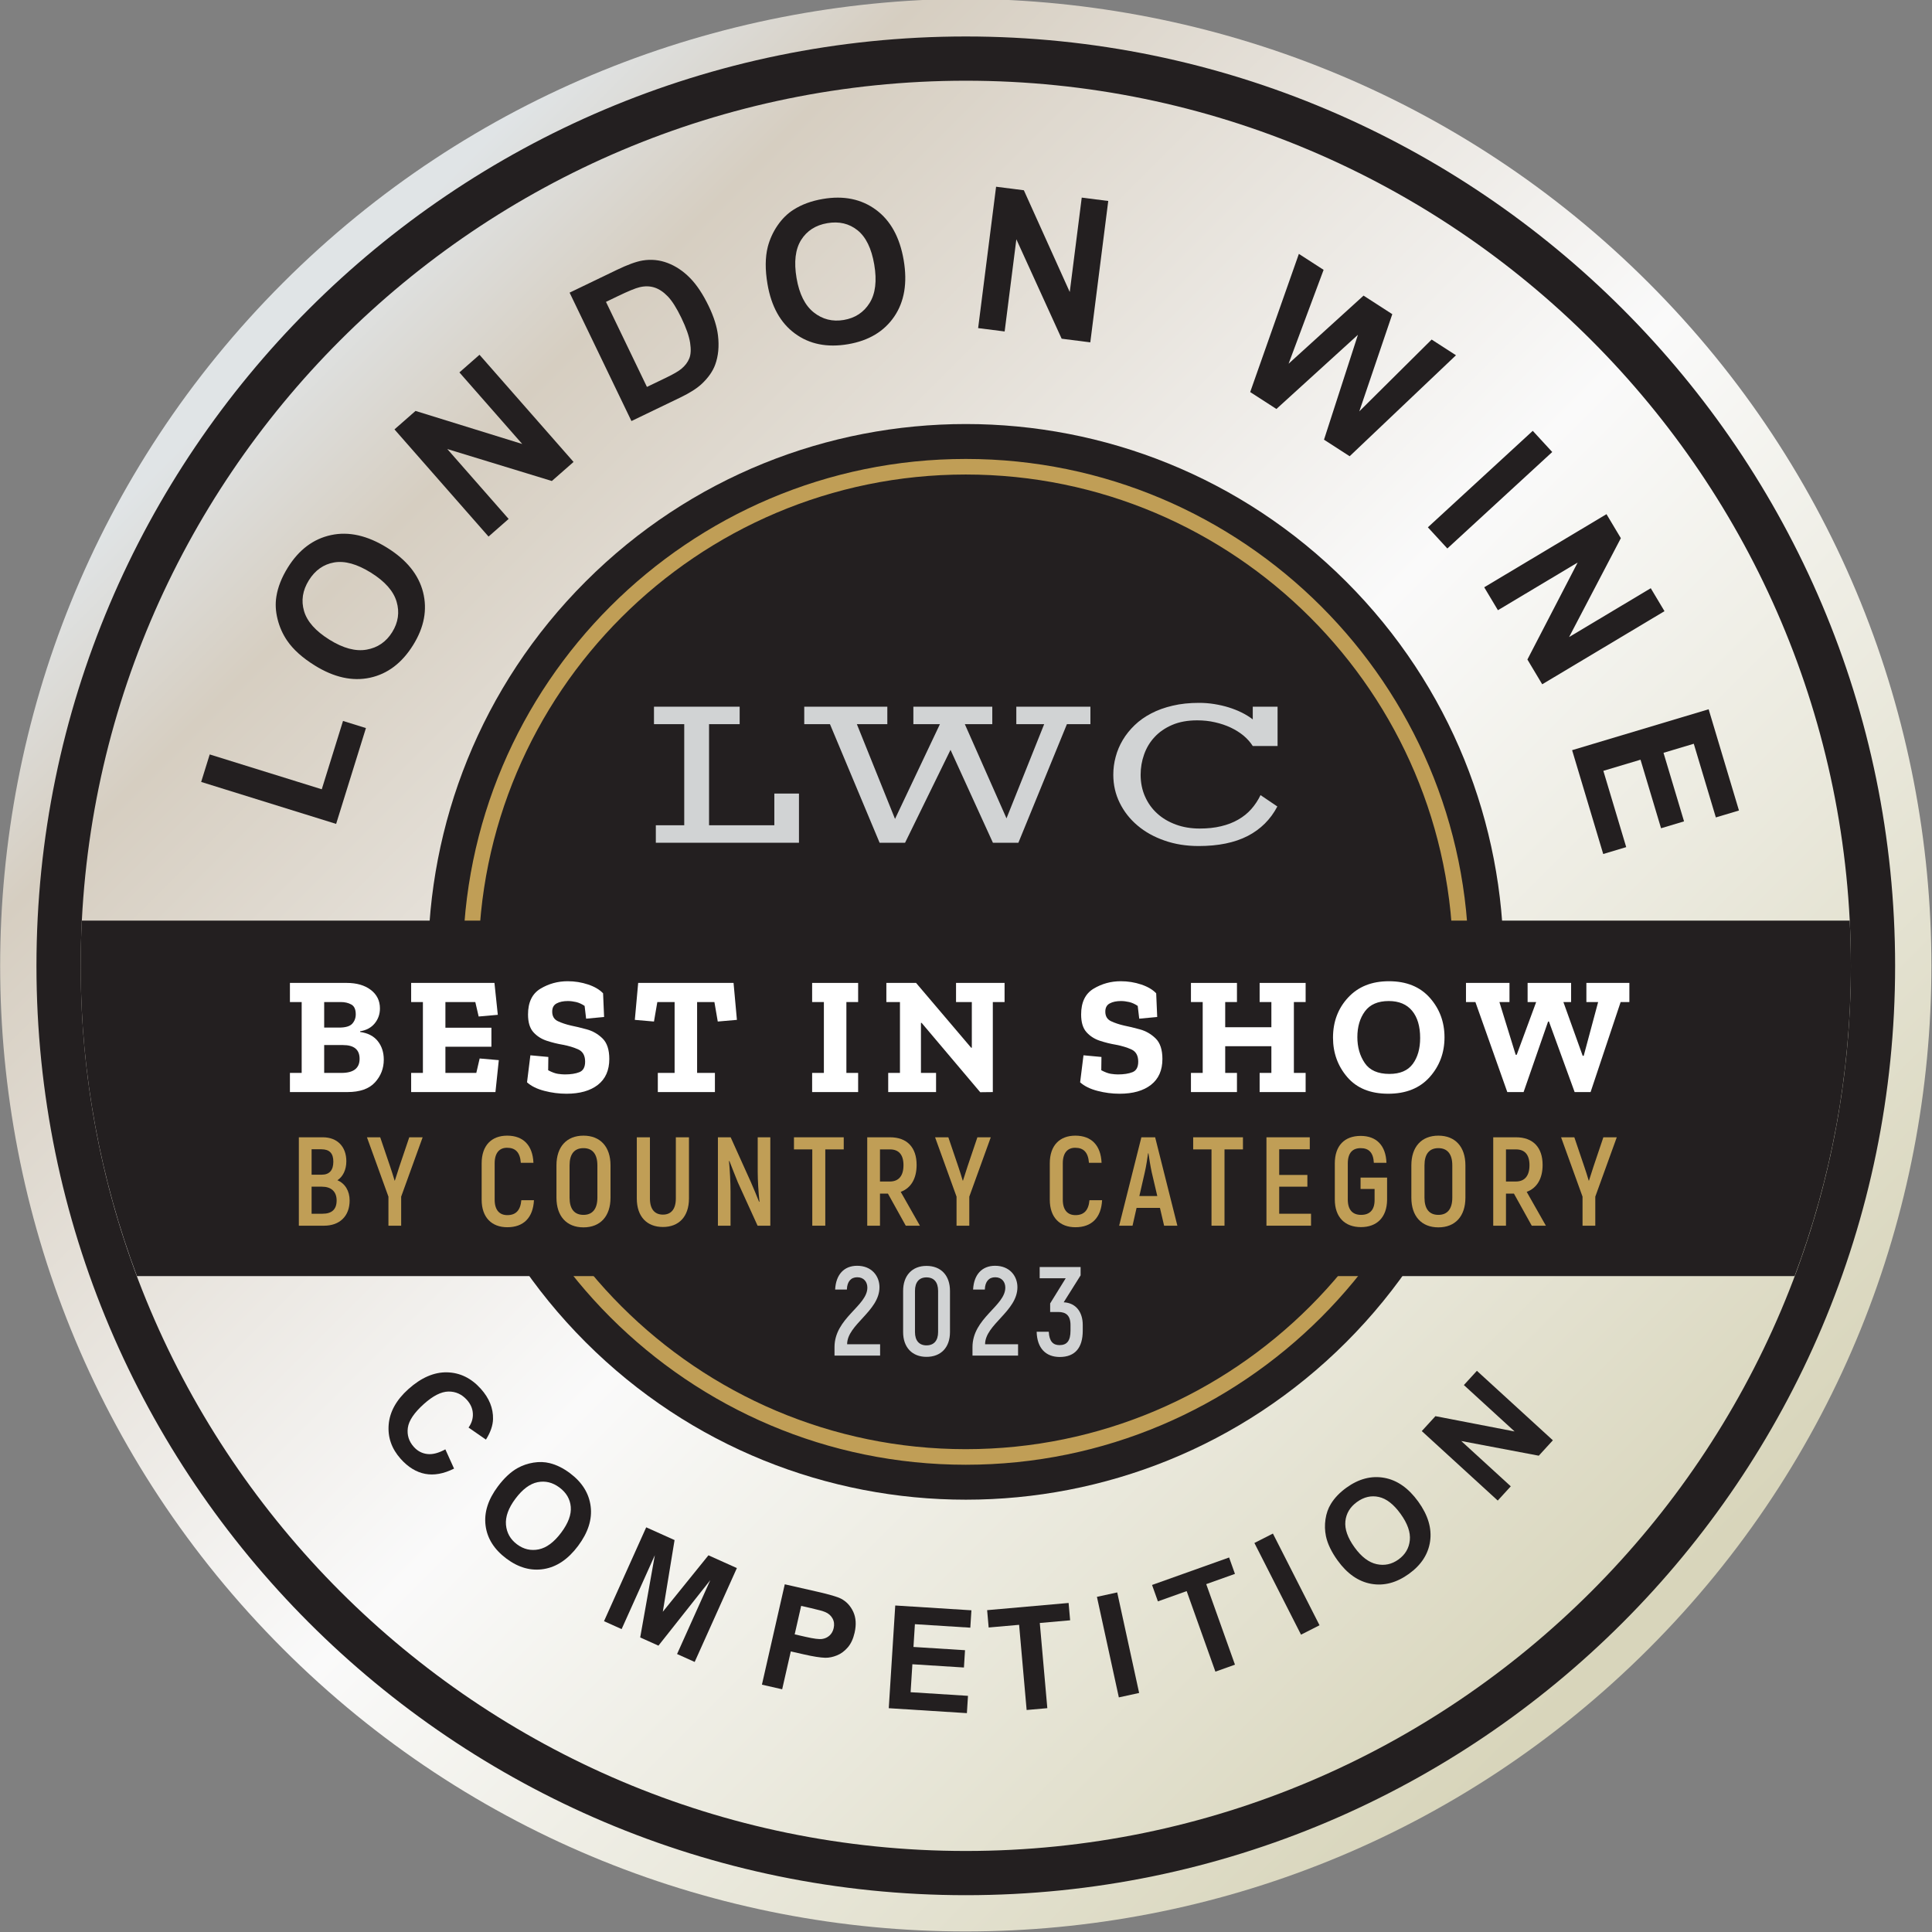 <?xml version="1.0" encoding="UTF-8" standalone="no"?>
<!DOCTYPE svg PUBLIC "-//W3C//DTD SVG 1.1//EN" "http://www.w3.org/Graphics/SVG/1.1/DTD/svg11.dtd">
<svg width="100%" height="100%" viewBox="0 0 319 319" version="1.1" xmlns="http://www.w3.org/2000/svg" xmlns:xlink="http://www.w3.org/1999/xlink" xml:space="preserve" xmlns:serif="http://www.serif.com/" style="fill-rule:evenodd;clip-rule:evenodd;stroke-linejoin:round;stroke-miterlimit:2;">
    <rect x="0" y="0" width="319" height="319" fill="#808080" stroke="none"/>
    <g transform="matrix(1,0,0,1,-46.989,-512.045)">
        <g transform="matrix(4.167,0,0,4.167,0,465.059)">
            <g transform="matrix(54.119,54.119,54.119,-54.119,22.485,22.486)">
                <path d="M0,0C-0,-0.276 0.224,-0.5 0.5,-0.5C0.776,-0.5 1,-0.276 1,-0C1,0.276 0.776,0.5 0.5,0.5C0.362,0.5 0.237,0.444 0.146,0.354C0.056,0.263 0,0.138 0,0Z" style="fill:url(#_Linear1);fill-rule:nonzero;"/>
            </g>
        </g>
        <g transform="matrix(4.167,0,0,4.167,0,465.059)">
            <g transform="matrix(-0.707,0.707,0.707,0.707,70.858,49.389)">
                <path d="M15.07,-36.384C3.299,-36.385 -6.243,-26.843 -6.243,-15.071C-6.244,-3.302 3.299,6.241 15.07,6.244C26.842,6.243 36.384,-3.299 36.384,-15.07C36.383,-26.841 26.84,-36.385 15.07,-36.384" style="fill:rgb(35,31,32);fill-rule:nonzero;"/>
            </g>
        </g>
        <g transform="matrix(4.167,0,0,4.167,0,465.059)">
            <g transform="matrix(1,0,0,1,49.544,68.698)">
                <path d="M0,-38.62C-10.646,-38.62 -19.307,-29.958 -19.307,-19.31C-19.307,-8.663 -10.646,0 0,0C10.647,0 19.309,-8.663 19.309,-19.31C19.309,-29.958 10.647,-38.62 0,-38.62M0,0.617C-10.986,0.617 -19.925,-8.322 -19.925,-19.31C-19.925,-30.299 -10.986,-39.237 0,-39.237C10.987,-39.237 19.927,-30.299 19.927,-19.31C19.927,-8.322 10.987,0.617 0,0.617" style="fill:rgb(192,158,86);fill-rule:nonzero;"/>
            </g>
        </g>
        <g transform="matrix(4.167,0,0,4.167,0,465.059)">
            <g transform="matrix(1,0,0,1,49.546,84.618)">
                <path d="M0,-70.144C-19.339,-70.144 -35.072,-54.411 -35.072,-35.072C-35.072,-15.733 -19.339,0.001 0,0.001C19.338,0.001 35.07,-15.733 35.07,-35.072C35.07,-54.411 19.338,-70.144 0,-70.144M0,1.753C-20.306,1.753 -36.825,-14.766 -36.825,-35.072C-36.825,-55.377 -20.306,-71.897 0,-71.897C20.304,-71.897 36.823,-55.377 36.823,-35.072C36.823,-14.766 20.304,1.753 0,1.753" style="fill:rgb(35,31,32);fill-rule:nonzero;"/>
            </g>
        </g>
        <g transform="matrix(4.167,0,0,4.167,0,465.059)">
            <g transform="matrix(1,0,0,1,84.57,61.841)">
                <path d="M0,-14.087L-70.051,-14.087C-70.081,-13.493 -70.097,-12.896 -70.097,-12.295C-70.097,-7.97 -69.305,-3.828 -67.866,0L-2.184,0C-0.746,-3.828 0.046,-7.97 0.046,-12.295C0.046,-12.896 0.03,-13.493 0,-14.087" style="fill:rgb(35,31,32);fill-rule:nonzero;"/>
            </g>
        </g>
        <g transform="matrix(4.167,0,0,4.167,0,465.059)">
            <g transform="matrix(1,0,0,1,37.263,39.971)">
                <path d="M0,4.005L1.126,4.005L1.126,-0.001L-0.073,-0.001L-0.073,-0.693L3.322,-0.693L3.322,-0.001L2.109,-0.001L2.109,4.005L4.696,4.005L4.696,2.749L5.672,2.749L5.672,4.698L0,4.698L0,4.005Z" style="fill:rgb(209,211,212);fill-rule:nonzero;"/>
            </g>
        </g>
        <g transform="matrix(4.167,0,0,4.167,0,465.059)">
            <g transform="matrix(1,0,0,1,44.163,43.977)">
                <path d="M0,-4.007L-1.019,-4.007L-1.019,-4.699L2.273,-4.699L2.273,-4.007L1.066,-4.007L2.578,-0.252L4.357,-4.007L3.305,-4.007L3.305,-4.699L6.432,-4.699L6.432,-4.007L5.344,-4.007L6.995,-0.275L8.488,-4.007L7.384,-4.007L7.384,-4.699L10.32,-4.699L10.32,-4.007L9.389,-4.007L7.466,0.692L6.457,0.692L4.777,-2.989L2.976,0.692L1.967,0.692L0,-4.007Z" style="fill:rgb(209,211,212);fill-rule:nonzero;"/>
            </g>
        </g>
        <g transform="matrix(4.167,0,0,4.167,0,465.059)">
            <g transform="matrix(1,0,0,1,55.39,41.95)">
                <path d="M0,0.025C0,-0.214 0.03,-0.452 0.094,-0.685C0.155,-0.918 0.25,-1.141 0.375,-1.352C0.5,-1.563 0.657,-1.758 0.845,-1.939C1.031,-2.119 1.251,-2.275 1.503,-2.406C1.754,-2.538 2.038,-2.64 2.354,-2.713C2.67,-2.788 3.018,-2.824 3.396,-2.824C3.597,-2.824 3.798,-2.809 3.998,-2.777C4.196,-2.745 4.388,-2.702 4.572,-2.645C4.754,-2.588 4.928,-2.519 5.091,-2.439C5.253,-2.358 5.398,-2.268 5.526,-2.169L5.526,-2.672L6.509,-2.672L6.509,-1.114L5.526,-1.114C5.433,-1.261 5.312,-1.398 5.163,-1.524C5.012,-1.648 4.841,-1.755 4.651,-1.845C4.46,-1.935 4.253,-2.004 4.027,-2.055C3.802,-2.107 3.568,-2.131 3.326,-2.131C2.944,-2.131 2.614,-2.071 2.331,-1.949C2.051,-1.828 1.817,-1.667 1.634,-1.467C1.447,-1.266 1.311,-1.037 1.22,-0.778C1.128,-0.52 1.083,-0.251 1.083,0.025C1.083,0.337 1.141,0.624 1.256,0.884C1.372,1.147 1.532,1.371 1.738,1.558C1.944,1.747 2.191,1.892 2.478,1.998C2.763,2.103 3.078,2.156 3.421,2.156C3.733,2.156 4.016,2.127 4.27,2.065C4.524,2.005 4.751,1.918 4.95,1.802C5.149,1.689 5.322,1.549 5.468,1.385C5.613,1.22 5.735,1.036 5.834,0.831L6.5,1.282C6.231,1.796 5.839,2.184 5.325,2.451C4.809,2.716 4.162,2.849 3.382,2.849C2.892,2.849 2.439,2.777 2.026,2.631C1.613,2.488 1.257,2.289 0.957,2.034C0.657,1.781 0.423,1.481 0.254,1.138C0.085,0.796 0,0.423 0,0.025" style="fill:rgb(209,211,212);fill-rule:nonzero;"/>
            </g>
        </g>
        <g transform="matrix(4.167,0,0,4.167,0,465.059)">
            <g transform="matrix(0.297,-0.955,0.955,0.297,0,0)">
                <path d="M-34.633,36.525L-34.633,30.925L-33.492,30.925L-33.492,35.574L-30.657,35.574L-30.657,36.525L-34.633,36.525Z" style="fill:rgb(35,31,32);fill-rule:nonzero;"/>
            </g>
        </g>
        <g transform="matrix(4.167,0,0,4.167,0,465.059)">
            <g transform="matrix(0.528,-0.849,0.849,0.528,0,0)">
                <path d="M-19.429,40.053C-19.429,39.478 -19.343,38.995 -19.171,38.605C-19.043,38.317 -18.868,38.059 -18.645,37.831C-18.423,37.602 -18.18,37.433 -17.915,37.322C-17.564,37.173 -17.158,37.099 -16.698,37.099C-15.866,37.099 -15.2,37.357 -14.701,37.873C-14.201,38.389 -13.952,39.107 -13.952,40.026C-13.952,40.938 -14.2,41.651 -14.695,42.166C-15.191,42.681 -15.853,42.939 -16.683,42.939C-17.523,42.939 -18.19,42.682 -18.686,42.17C-19.181,41.658 -19.429,40.952 -19.429,40.053ZM-18.254,40.015C-18.254,40.654 -18.107,41.139 -17.811,41.469C-17.516,41.799 -17.141,41.964 -16.687,41.964C-16.232,41.964 -15.859,41.8 -15.568,41.473C-15.276,41.145 -15.13,40.654 -15.13,40C-15.13,39.352 -15.272,38.87 -15.556,38.551C-15.84,38.233 -16.217,38.074 -16.687,38.074C-17.157,38.074 -17.535,38.235 -17.823,38.557C-18.111,38.879 -18.254,39.365 -18.254,40.015Z" style="fill:rgb(35,31,32);fill-rule:nonzero;"/>
            </g>
        </g>
        <g transform="matrix(4.167,0,0,4.167,0,465.059)">
            <g transform="matrix(0.752,-0.66,0.66,0.752,0,0)">
                <path d="M1.561,44.637L1.561,38.99L2.67,38.99L4.982,42.761L4.982,38.99L6.041,38.99L6.041,44.637L4.897,44.637L2.62,40.954L2.62,44.637L1.561,44.637Z" style="fill:rgb(35,31,32);fill-rule:nonzero;"/>
            </g>
        </g>
        <g transform="matrix(4.167,0,0,4.167,0,465.059)">
            <g transform="matrix(0.901,-0.434,0.434,0.901,0,0)">
                <path d="M20.566,35.291L22.65,35.291C23.12,35.291 23.478,35.327 23.725,35.399C24.056,35.496 24.34,35.67 24.576,35.919C24.812,36.168 24.992,36.473 25.115,36.834C25.239,37.194 25.3,37.639 25.3,38.168C25.3,38.633 25.242,39.034 25.127,39.37C24.986,39.781 24.784,40.114 24.522,40.368C24.324,40.56 24.057,40.711 23.721,40.818C23.469,40.898 23.133,40.938 22.712,40.938L20.566,40.938L20.566,35.291ZM21.706,36.246L21.706,39.986L22.558,39.986C22.876,39.986 23.106,39.968 23.247,39.932C23.432,39.886 23.585,39.808 23.707,39.697C23.829,39.587 23.929,39.405 24.006,39.152C24.083,38.899 24.122,38.555 24.122,38.118C24.122,37.682 24.083,37.347 24.006,37.113C23.929,36.879 23.821,36.697 23.682,36.566C23.544,36.435 23.368,36.346 23.155,36.3C22.995,36.264 22.683,36.246 22.219,36.246L21.706,36.246Z" style="fill:rgb(35,31,32);fill-rule:nonzero;"/>
            </g>
        </g>
        <g transform="matrix(4.167,0,0,4.167,0,465.059)">
            <g transform="matrix(0.986,-0.168,0.168,0.986,0,0)">
                <path d="M37.303,29.207C37.303,28.631 37.389,28.149 37.561,27.758C37.69,27.471 37.865,27.213 38.087,26.984C38.309,26.756 38.552,26.586 38.817,26.476C39.169,26.327 39.574,26.252 40.034,26.252C40.866,26.252 41.532,26.51 42.031,27.026C42.531,27.543 42.781,28.26 42.781,29.18C42.781,30.091 42.533,30.805 42.037,31.32C41.542,31.834 40.879,32.092 40.05,32.092C39.21,32.092 38.542,31.836 38.047,31.323C37.551,30.811 37.303,30.106 37.303,29.207ZM38.478,29.168C38.478,29.808 38.626,30.292 38.921,30.622C39.216,30.952 39.591,31.117 40.046,31.117C40.5,31.117 40.873,30.954 41.165,30.626C41.456,30.299 41.602,29.808 41.602,29.153C41.602,28.506 41.46,28.023 41.176,27.704C40.893,27.386 40.516,27.227 40.046,27.227C39.576,27.227 39.197,27.388 38.909,27.71C38.622,28.033 38.478,28.519 38.478,29.168Z" style="fill:rgb(35,31,32);fill-rule:nonzero;"/>
            </g>
        </g>
        <g transform="matrix(4.167,0,0,4.167,0,465.059)">
            <g transform="matrix(0.992,0.126,-0.126,0.992,0,0)">
                <path d="M52.696,17.779L52.696,12.132L53.805,12.132L56.117,15.903L56.117,12.132L57.176,12.132L57.176,17.779L56.032,17.779L53.755,14.097L53.755,17.779L52.696,17.779Z" style="fill:rgb(35,31,32);fill-rule:nonzero;"/>
            </g>
        </g>
        <g transform="matrix(4.167,0,0,4.167,0,465.059)">
            <g transform="matrix(0.84,0.542,-0.542,0.84,0,0)">
                <path d="M65.657,-10.447L64.309,-16.095L65.476,-16.095L66.327,-12.216L67.36,-16.095L68.716,-16.095L69.706,-12.15L70.572,-16.095L71.72,-16.095L70.349,-10.447L69.139,-10.447L68.015,-14.669L66.894,-10.447L65.657,-10.447Z" style="fill:rgb(35,31,32);fill-rule:nonzero;"/>
            </g>
        </g>
        <g transform="matrix(4.167,0,0,4.167,0,465.059)">
            <g transform="matrix(0.677,0.736,-0.736,0.677,0,0)">
                <rect x="69.613" y="-33.808" width="1.14" height="5.647" style="fill:rgb(35,31,32);fill-rule:nonzero;"/>
            </g>
        </g>
        <g transform="matrix(4.167,0,0,4.167,0,465.059)">
            <g transform="matrix(0.513,0.858,-0.858,0.513,0,0)">
                <path d="M65.639,-42.441L65.639,-48.088L66.748,-48.088L69.059,-44.316L69.059,-48.088L70.119,-48.088L70.119,-42.441L68.975,-42.441L66.698,-46.123L66.698,-42.441L65.639,-42.441Z" style="fill:rgb(35,31,32);fill-rule:nonzero;"/>
            </g>
        </g>
        <g transform="matrix(4.167,0,0,4.167,0,465.059)">
            <g transform="matrix(0.287,0.958,-0.958,0.287,0,0)">
                <path d="M60.385,-58.705L60.385,-64.352L64.572,-64.352L64.572,-63.396L61.525,-63.396L61.525,-62.144L64.36,-62.144L64.36,-61.193L61.525,-61.193L61.525,-59.656L64.68,-59.656L64.68,-58.705L60.385,-58.705Z" style="fill:rgb(35,31,32);fill-rule:nonzero;"/>
            </g>
        </g>
        <g transform="matrix(4.167,0,0,4.167,0,465.059)">
            <g transform="matrix(0.668,0.744,-0.744,0.668,0,0)">
                <path d="M70.454,24.382L71.252,24.635C71.13,25.08 70.926,25.41 70.641,25.627C70.357,25.843 69.995,25.951 69.558,25.951C69.016,25.951 68.571,25.766 68.222,25.396C67.874,25.026 67.699,24.52 67.699,23.878C67.699,23.199 67.875,22.672 68.225,22.296C68.576,21.921 69.037,21.733 69.608,21.733C70.107,21.733 70.512,21.881 70.824,22.175C71.009,22.35 71.148,22.6 71.241,22.927L70.426,23.121C70.378,22.91 70.277,22.743 70.124,22.621C69.971,22.498 69.785,22.437 69.566,22.437C69.264,22.437 69.019,22.545 68.83,22.762C68.642,22.979 68.548,23.331 68.548,23.817C68.548,24.332 68.641,24.7 68.826,24.918C69.012,25.137 69.253,25.247 69.549,25.247C69.768,25.247 69.957,25.177 70.114,25.038C70.272,24.899 70.385,24.68 70.454,24.382Z" style="fill:rgb(35,31,32);fill-rule:nonzero;"/>
            </g>
        </g>
        <g transform="matrix(4.167,0,0,4.167,0,465.059)">
            <g transform="matrix(0.801,0.599,-0.599,0.801,0,0)">
                <path d="M66.842,37.626C66.842,37.211 66.904,36.862 67.028,36.58C67.121,36.372 67.248,36.186 67.408,36.021C67.568,35.856 67.744,35.734 67.935,35.654C68.189,35.546 68.482,35.492 68.814,35.492C69.415,35.492 69.896,35.679 70.257,36.052C70.618,36.424 70.798,36.943 70.798,37.607C70.798,38.265 70.619,38.78 70.261,39.152C69.903,39.524 69.424,39.71 68.825,39.71C68.219,39.71 67.737,39.525 67.379,39.155C67.021,38.785 66.842,38.275 66.842,37.626ZM67.69,37.598C67.69,38.06 67.797,38.41 68.01,38.649C68.224,38.887 68.494,39.006 68.823,39.006C69.151,39.006 69.42,38.888 69.631,38.651C69.841,38.415 69.947,38.06 69.947,37.587C69.947,37.12 69.844,36.771 69.639,36.541C69.434,36.311 69.162,36.196 68.823,36.196C68.483,36.196 68.21,36.313 68.002,36.545C67.794,36.778 67.69,37.129 67.69,37.598Z" style="fill:rgb(35,31,32);fill-rule:nonzero;"/>
            </g>
        </g>
        <g transform="matrix(4.167,0,0,4.167,0,465.059)">
            <g transform="matrix(0.912,0.41,-0.41,0.912,0,0)">
                <path d="M63.082,54.441L63.082,50.363L64.314,50.363L65.054,53.145L65.786,50.363L67.021,50.363L67.021,54.441L66.256,54.441L66.256,51.231L65.447,54.441L64.654,54.441L63.847,51.231L63.847,54.441L63.082,54.441Z" style="fill:rgb(35,31,32);fill-rule:nonzero;"/>
            </g>
        </g>
        <g transform="matrix(4.167,0,0,4.167,0,465.059)">
            <g transform="matrix(0.975,0.222,-0.222,0.975,0,0)">
                <path d="M57.758,66.879L57.758,62.8L59.079,62.8C59.58,62.8 59.906,62.82 60.059,62.861C60.292,62.922 60.488,63.056 60.646,63.26C60.803,63.465 60.882,63.73 60.882,64.055C60.882,64.305 60.837,64.516 60.746,64.686C60.655,64.857 60.539,64.991 60.399,65.088C60.259,65.186 60.117,65.25 59.972,65.282C59.776,65.321 59.491,65.34 59.118,65.34L58.581,65.34L58.581,66.879L57.758,66.879ZM58.581,63.49L58.581,64.647L59.032,64.647C59.357,64.647 59.574,64.626 59.683,64.583C59.792,64.541 59.878,64.474 59.94,64.383C60.002,64.292 60.033,64.186 60.033,64.066C60.033,63.917 59.99,63.795 59.903,63.699C59.816,63.602 59.705,63.542 59.572,63.518C59.473,63.499 59.276,63.49 58.979,63.49L58.581,63.49Z" style="fill:rgb(35,31,32);fill-rule:nonzero;"/>
            </g>
        </g>
        <g transform="matrix(4.167,0,0,4.167,0,465.059)">
            <g transform="matrix(0.998,0.063,-0.063,0.998,0,0)">
                <path d="M51.376,75.877L51.376,71.799L54.4,71.799L54.4,72.489L52.2,72.489L52.2,73.393L54.247,73.393L54.247,74.08L52.2,74.08L52.2,75.19L54.478,75.19L54.478,75.877L51.376,75.877Z" style="fill:rgb(35,31,32);fill-rule:nonzero;"/>
            </g>
        </g>
        <g transform="matrix(4.167,0,0,4.167,0,465.059)">
            <g transform="matrix(0.996,-0.088,0.088,0.996,0,0)">
                <path d="M44.804,83.309L44.804,79.92L43.593,79.92L43.593,79.23L46.834,79.23L46.834,79.92L45.627,79.92L45.627,83.309L44.804,83.309Z" style="fill:rgb(35,31,32);fill-rule:nonzero;"/>
            </g>
        </g>
        <g transform="matrix(4.167,0,0,4.167,0,465.059)">
            <g transform="matrix(0.977,-0.213,0.213,0.977,0,0)">
                <rect x="37.607" y="84.503" width="0.823" height="4.078" style="fill:rgb(35,31,32);fill-rule:nonzero;"/>
            </g>
        </g>
        <g transform="matrix(4.167,0,0,4.167,0,465.059)">
            <g transform="matrix(0.942,-0.336,0.336,0.942,0,0)">
                <path d="M29.936,92.964L29.936,89.576L28.726,89.576L28.726,88.886L31.967,88.886L31.967,89.576L30.759,89.576L30.759,92.964L29.936,92.964Z" style="fill:rgb(35,31,32);fill-rule:nonzero;"/>
            </g>
        </g>
        <g transform="matrix(4.167,0,0,4.167,0,465.059)">
            <g transform="matrix(0.891,-0.453,0.453,0.891,0,0)">
                <rect x="21.55" y="92.23" width="0.823" height="4.078" style="fill:rgb(35,31,32);fill-rule:nonzero;"/>
            </g>
        </g>
        <g transform="matrix(4.167,0,0,4.167,0,465.059)">
            <g transform="matrix(0.811,-0.585,0.585,0.811,0,0)">
                <path d="M9.362,96.898C9.362,96.483 9.424,96.134 9.548,95.852C9.641,95.644 9.767,95.458 9.928,95.293C10.088,95.128 10.264,95.005 10.455,94.926C10.709,94.818 11.002,94.764 11.334,94.764C11.935,94.764 12.416,94.951 12.777,95.324C13.137,95.696 13.318,96.215 13.318,96.879C13.318,97.537 13.139,98.052 12.781,98.424C12.423,98.796 11.944,98.982 11.345,98.982C10.739,98.982 10.257,98.797 9.899,98.427C9.541,98.057 9.362,97.547 9.362,96.898ZM10.21,96.87C10.21,97.332 10.317,97.682 10.53,97.921C10.743,98.159 11.014,98.278 11.342,98.278C11.671,98.278 11.94,98.16 12.151,97.923C12.361,97.687 12.466,97.332 12.466,96.859C12.466,96.392 12.364,96.043 12.159,95.813C11.954,95.583 11.682,95.468 11.342,95.468C11.003,95.468 10.73,95.585 10.522,95.817C10.314,96.05 10.21,96.401 10.21,96.87Z" style="fill:rgb(35,31,32);fill-rule:nonzero;"/>
            </g>
        </g>
        <g transform="matrix(4.167,0,0,4.167,0,465.059)">
            <g transform="matrix(0.675,-0.738,0.738,0.675,0,0)">
                <path d="M-4.53,99.839L-4.53,95.76L-3.729,95.76L-2.059,98.484L-2.059,95.76L-1.294,95.76L-1.294,99.839L-2.121,99.839L-3.765,97.179L-3.765,99.839L-4.53,99.839Z" style="fill:rgb(35,31,32);fill-rule:nonzero;"/>
            </g>
        </g>
        <g transform="matrix(4.167,0,0,4.167,0,465.059)">
            <g transform="matrix(0.842,0,0,1,3.555,0)">
                <path d="M27.231,53.264C27.231,53.61 27.093,53.91 26.816,54.165C26.54,54.42 26.107,54.548 25.517,54.548L22.814,54.548L22.814,53.789L23.367,53.789L23.367,50.981L22.814,50.981L22.814,50.223L25.485,50.223C25.954,50.223 26.332,50.315 26.619,50.499C26.906,50.683 27.05,50.928 27.05,51.234C27.05,51.46 26.968,51.658 26.805,51.826C26.641,51.995 26.412,52.099 26.117,52.139L26.117,52.166C26.486,52.21 26.764,52.332 26.951,52.532C27.138,52.731 27.231,52.975 27.231,53.264ZM25.912,51.467C25.912,51.272 25.842,51.142 25.702,51.078C25.563,51.013 25.398,50.981 25.208,50.981L24.426,50.981L24.426,51.993L25.129,51.993C25.43,51.993 25.635,51.942 25.746,51.84C25.856,51.738 25.912,51.613 25.912,51.467ZM26.093,53.23C26.093,52.867 25.833,52.685 25.311,52.685L24.426,52.685L24.426,53.789L25.24,53.789C25.809,53.789 26.093,53.603 26.093,53.23Z" style="fill:white;fill-rule:nonzero;"/>
                <path d="M32.486,54.548L28.519,54.548L28.519,53.789L29.072,53.789L29.072,50.981L28.519,50.981L28.519,50.223L32.439,50.223L32.597,51.487L31.696,51.554L31.538,50.981L30.131,50.981L30.131,51.999L32.296,51.999L32.296,52.751L30.131,52.751L30.131,53.789L31.585,53.789L31.743,53.217L32.644,53.283L32.486,54.548Z" style="fill:white;fill-rule:nonzero;"/>
                <path d="M37.844,53.237C37.844,53.685 37.664,54.026 37.306,54.262C36.948,54.497 36.455,54.614 35.829,54.614C35.481,54.614 35.135,54.577 34.79,54.501C34.444,54.426 34.172,54.313 33.972,54.162L34.13,53.091L34.975,53.157L34.967,53.683C35.146,53.763 35.299,53.81 35.426,53.826C35.552,53.841 35.66,53.849 35.75,53.849C36.029,53.849 36.258,53.819 36.437,53.759C36.616,53.699 36.706,53.561 36.706,53.343C36.706,53.104 36.6,52.943 36.39,52.861C36.179,52.779 35.931,52.716 35.647,52.671C35.399,52.636 35.15,52.584 34.9,52.515C34.65,52.446 34.44,52.333 34.272,52.176C34.103,52.018 34.019,51.784 34.019,51.474C34.019,50.99 34.214,50.65 34.604,50.452C34.994,50.255 35.42,50.156 35.884,50.156C36.221,50.156 36.542,50.2 36.848,50.286C37.154,50.373 37.388,50.489 37.551,50.635L37.599,51.573L36.753,51.64L36.682,51.134C36.55,51.059 36.417,51.008 36.283,50.981C36.149,50.955 36.018,50.941 35.892,50.941C35.681,50.941 35.506,50.972 35.366,51.035C35.227,51.097 35.157,51.205 35.157,51.361C35.157,51.542 35.246,51.669 35.426,51.74C35.605,51.811 35.81,51.868 36.042,51.913C36.253,51.948 36.499,51.998 36.781,52.063C37.063,52.127 37.31,52.247 37.524,52.422C37.737,52.597 37.844,52.869 37.844,53.237Z" style="fill:white;fill-rule:nonzero;"/>
                <path d="M43.849,51.687L42.948,51.753L42.79,50.981L41.976,50.981L41.976,53.789L42.814,53.789L42.814,54.548L40.127,54.548L40.127,53.789L40.917,53.789L40.917,50.981L40.104,50.981L39.946,51.753L39.045,51.687L39.203,50.223L43.691,50.223L43.849,51.687Z" style="fill:white;fill-rule:nonzero;"/>
                <path d="M49.554,54.548L47.389,54.548L47.389,53.789L47.942,53.789L47.942,50.981L47.389,50.981L47.389,50.223L49.554,50.223L49.554,50.981L49.001,50.981L49.001,53.789L49.554,53.789L49.554,54.548Z" style="fill:white;fill-rule:nonzero;"/>
                <path d="M56.445,50.981L55.892,50.981L55.892,54.548L55.299,54.554L52.541,51.806L52.51,51.806L52.51,53.789L53.221,53.789L53.221,54.548L50.969,54.548L50.969,53.789L51.522,53.789L51.522,50.981L50.882,50.981L50.882,50.223L52.28,50.223L54.872,52.791L54.904,52.791L54.904,50.981L54.161,50.981L54.161,50.223L56.445,50.223L56.445,50.981Z" style="fill:white;fill-rule:nonzero;"/>
                <path d="M63.873,53.237C63.873,53.685 63.694,54.026 63.335,54.262C62.977,54.497 62.485,54.614 61.858,54.614C61.51,54.614 61.164,54.577 60.819,54.501C60.474,54.426 60.201,54.313 60.001,54.162L60.159,53.091L61.004,53.157L60.996,53.683C61.175,53.763 61.328,53.81 61.455,53.826C61.581,53.841 61.689,53.849 61.779,53.849C62.058,53.849 62.287,53.819 62.466,53.759C62.645,53.699 62.735,53.561 62.735,53.343C62.735,53.104 62.629,52.943 62.419,52.861C62.208,52.779 61.96,52.716 61.676,52.671C61.428,52.636 61.179,52.584 60.929,52.515C60.679,52.446 60.47,52.333 60.301,52.176C60.132,52.018 60.048,51.784 60.048,51.474C60.048,50.99 60.243,50.65 60.633,50.452C61.023,50.255 61.449,50.156 61.913,50.156C62.25,50.156 62.571,50.2 62.877,50.286C63.183,50.373 63.417,50.489 63.58,50.635L63.628,51.573L62.782,51.64L62.711,51.134C62.579,51.059 62.446,51.008 62.312,50.981C62.178,50.955 62.047,50.941 61.921,50.941C61.71,50.941 61.535,50.972 61.395,51.035C61.256,51.097 61.186,51.205 61.186,51.361C61.186,51.542 61.276,51.669 61.455,51.74C61.634,51.811 61.839,51.868 62.071,51.913C62.282,51.948 62.528,51.998 62.81,52.063C63.092,52.127 63.339,52.247 63.553,52.422C63.766,52.597 63.873,52.869 63.873,53.237Z" style="fill:white;fill-rule:nonzero;"/>
                <path d="M70.613,54.548L68.448,54.548L68.448,53.789L69.001,53.789L69.001,52.731L66.828,52.731L66.828,53.789L67.381,53.789L67.381,54.548L65.216,54.548L65.216,53.789L65.769,53.789L65.769,50.981L65.216,50.981L65.216,50.223L67.381,50.223L67.381,50.981L66.828,50.981L66.828,51.979L69.001,51.979L69.001,50.981L68.448,50.981L68.448,50.223L70.613,50.223L70.613,50.981L70.06,50.981L70.06,53.789L70.613,53.789L70.613,54.548Z" style="fill:white;fill-rule:nonzero;"/>
                <path d="M77.148,52.379C77.148,52.991 76.915,53.516 76.449,53.956C75.982,54.395 75.333,54.614 74.501,54.614C73.663,54.614 73.021,54.395 72.573,53.956C72.125,53.516 71.901,52.995 71.901,52.392C71.901,51.762 72.138,51.232 72.612,50.802C73.086,50.371 73.726,50.156 74.532,50.156C75.354,50.156 75.996,50.375 76.457,50.812C76.917,51.249 77.148,51.771 77.148,52.379ZM76.002,52.405C76.002,51.944 75.876,51.585 75.623,51.327C75.37,51.07 75.004,50.941 74.525,50.941C74.014,50.941 73.64,51.078 73.402,51.351C73.165,51.623 73.047,51.964 73.047,52.372C73.047,52.767 73.163,53.108 73.395,53.397C73.626,53.685 74.014,53.829 74.556,53.829C75.057,53.829 75.423,53.697 75.655,53.433C75.886,53.169 76.002,52.827 76.002,52.405Z" style="fill:white;fill-rule:nonzero;"/>
                <path d="M85.848,50.981L85.437,50.981L84.023,54.548L83.272,54.548L82.063,51.753L82.023,51.753L80.87,54.548L80.103,54.548L78.602,50.981L78.159,50.981L78.159,50.223L80.206,50.223L80.206,50.981L79.732,50.981L80.498,53.071L80.546,53.071L81.462,50.981L81.059,50.981L81.059,50.223L83.106,50.223L83.106,50.981L82.743,50.981L83.651,53.111L83.699,53.111L84.378,50.981L83.825,50.981L83.825,50.223L85.848,50.223L85.848,50.981Z" style="fill:white;fill-rule:nonzero;"/>
                <path d="M25.048,58.042C25.303,57.907 25.469,57.631 25.469,57.291C25.469,56.705 25.036,56.34 24.364,56.34L23.234,56.34L23.234,59.843L24.423,59.843C25.149,59.843 25.624,59.469 25.624,58.843C25.624,58.462 25.404,58.167 25.048,58.042ZM24.292,56.815C24.679,56.815 24.857,56.975 24.857,57.306C24.857,57.646 24.673,57.822 24.31,57.822L23.834,57.822L23.834,56.815L24.292,56.815ZM24.346,59.369L23.834,59.369L23.834,58.297L24.322,58.297C24.744,58.297 25.012,58.482 25.012,58.843C25.012,59.198 24.786,59.369 24.346,59.369Z" style="fill:rgb(192,158,86);fill-rule:nonzero;"/>
                <path d="M27.45,59.843L28.049,59.843L28.049,58.692L29.06,56.34L28.43,56.34L27.966,57.496L27.752,58.057L27.741,58.057C27.681,57.881 27.592,57.656 27.533,57.506L27.063,56.34L26.439,56.34L27.45,58.692L27.45,59.843Z" style="fill:rgb(192,158,86);fill-rule:nonzero;"/>
                <path d="M33.044,59.904C33.811,59.904 34.256,59.524 34.298,58.833L33.704,58.833C33.662,59.233 33.448,59.424 33.044,59.424C32.681,59.424 32.449,59.228 32.449,58.813L32.449,57.371C32.449,56.95 32.681,56.755 33.032,56.755C33.43,56.755 33.645,56.94 33.68,57.351L34.274,57.351C34.238,56.655 33.793,56.275 33.038,56.275C32.306,56.275 31.837,56.66 31.837,57.371L31.837,58.813C31.837,59.519 32.312,59.904 33.044,59.904Z" style="fill:rgb(192,158,86);fill-rule:nonzero;"/>
                <path d="M36.629,59.909C37.426,59.909 37.901,59.464 37.901,58.733L37.901,57.451C37.901,56.72 37.426,56.275 36.629,56.275C35.832,56.275 35.357,56.72 35.357,57.451L35.357,58.733C35.357,59.464 35.832,59.909 36.629,59.909ZM36.629,59.414C36.194,59.414 35.974,59.173 35.974,58.733L35.974,57.451C35.974,57.01 36.194,56.77 36.629,56.77C37.057,56.77 37.283,57.01 37.283,57.451L37.283,58.733C37.283,59.173 37.057,59.414 36.629,59.414Z" style="fill:rgb(192,158,86);fill-rule:nonzero;"/>
                <path d="M40.368,59.894C41.112,59.894 41.593,59.489 41.593,58.763L41.593,56.34L40.975,56.34L40.975,58.763C40.975,59.198 40.743,59.404 40.368,59.404C39.988,59.404 39.756,59.198 39.756,58.763L39.756,56.34L39.138,56.34L39.138,58.763C39.138,59.489 39.619,59.894 40.368,59.894Z" style="fill:rgb(192,158,86);fill-rule:nonzero;"/>
                <path d="M44.828,56.34L44.828,57.706C44.828,58.017 44.863,58.542 44.911,58.887L44.893,58.898C44.792,58.687 44.637,58.362 44.512,58.127L43.555,56.34L42.955,56.34L42.955,59.843L43.549,59.843L43.549,58.492C43.549,58.162 43.519,57.636 43.477,57.286L43.495,57.276C43.596,57.501 43.769,57.866 43.894,58.127L44.822,59.843L45.421,59.843L45.421,56.34L44.828,56.34Z" style="fill:rgb(192,158,86);fill-rule:nonzero;"/>
                <path d="M48.876,56.34L46.534,56.34L46.534,56.82L47.396,56.82L47.396,59.843L48.008,59.843L48.008,56.82L48.876,56.82L48.876,56.34Z" style="fill:rgb(192,158,86);fill-rule:nonzero;"/>
                <path d="M51.795,59.843L52.461,59.843L51.558,58.502C52.033,58.357 52.306,57.982 52.306,57.436C52.306,56.74 51.855,56.34 51.058,56.34L49.982,56.34L49.982,59.843L50.582,59.843L50.582,58.572L50.957,58.572L51.795,59.843ZM50.582,56.82L51.052,56.82C51.468,56.82 51.688,57.03 51.688,57.446C51.688,57.862 51.468,58.092 51.046,58.092L50.582,58.092L50.582,56.82Z" style="fill:rgb(192,158,86);fill-rule:nonzero;"/>
                <path d="M54.185,59.843L54.785,59.843L54.785,58.692L55.796,56.34L55.166,56.34L54.702,57.496L54.488,58.057L54.476,58.057C54.417,57.881 54.328,57.656 54.269,57.506L53.799,56.34L53.175,56.34L54.185,58.692L54.185,59.843Z" style="fill:rgb(192,158,86);fill-rule:nonzero;"/>
                <path d="M59.78,59.904C60.547,59.904 60.992,59.524 61.034,58.833L60.44,58.833C60.398,59.233 60.184,59.424 59.78,59.424C59.417,59.424 59.185,59.228 59.185,58.813L59.185,57.371C59.185,56.95 59.417,56.755 59.768,56.755C60.166,56.755 60.38,56.94 60.416,57.351L61.01,57.351C60.974,56.655 60.529,56.275 59.774,56.275C59.042,56.275 58.573,56.66 58.573,57.371L58.573,58.813C58.573,59.519 59.048,59.904 59.78,59.904Z" style="fill:rgb(192,158,86);fill-rule:nonzero;"/>
                <path d="M63.953,59.843L64.577,59.843L63.531,56.34L62.883,56.34L61.837,59.843L62.467,59.843L62.657,59.138L63.757,59.138L63.953,59.843ZM62.788,58.668L63.044,57.727C63.109,57.496 63.168,57.16 63.198,56.975L63.216,56.975C63.246,57.16 63.311,57.496 63.37,57.726L63.632,58.668L62.788,58.668Z" style="fill:rgb(192,158,86);fill-rule:nonzero;"/>
                <path d="M67.663,56.34L65.321,56.34L65.321,56.82L66.183,56.82L66.183,59.843L66.795,59.843L66.795,56.82L67.663,56.82L67.663,56.34Z" style="fill:rgb(192,158,86);fill-rule:nonzero;"/>
                <path d="M69.369,59.369L69.369,58.297L70.695,58.297L70.695,57.832L69.369,57.832L69.369,56.815L70.808,56.815L70.808,56.34L68.769,56.34L68.769,59.843L70.867,59.843L70.867,59.369L69.369,59.369Z" style="fill:rgb(192,158,86);fill-rule:nonzero;"/>
                <path d="M73.216,59.899C73.965,59.899 74.434,59.514 74.446,58.828L74.446,57.937L73.198,57.937L73.198,58.387L73.858,58.387L73.858,58.828C73.858,59.228 73.62,59.414 73.222,59.414C72.835,59.414 72.597,59.228 72.597,58.802L72.597,57.381C72.597,56.955 72.823,56.77 73.204,56.77C73.585,56.77 73.799,56.945 73.823,57.351L74.416,57.351C74.387,56.66 73.941,56.285 73.204,56.285C72.449,56.285 71.986,56.665 71.986,57.376L71.986,58.802C71.986,59.514 72.467,59.899 73.216,59.899Z" style="fill:rgb(192,158,86);fill-rule:nonzero;"/>
                <path d="M76.86,59.909C77.657,59.909 78.132,59.464 78.132,58.733L78.132,57.451C78.132,56.72 77.657,56.275 76.86,56.275C76.063,56.275 75.588,56.72 75.588,57.451L75.588,58.733C75.588,59.464 76.063,59.909 76.86,59.909ZM76.86,59.414C76.426,59.414 76.206,59.173 76.206,58.733L76.206,57.451C76.206,57.01 76.426,56.77 76.86,56.77C77.289,56.77 77.515,57.01 77.515,57.451L77.515,58.733C77.515,59.173 77.289,59.414 76.86,59.414Z" style="fill:rgb(192,158,86);fill-rule:nonzero;"/>
                <path d="M81.254,59.843L81.919,59.843L81.016,58.502C81.492,58.357 81.765,57.982 81.765,57.436C81.765,56.74 81.314,56.34 80.517,56.34L79.441,56.34L79.441,59.843L80.041,59.843L80.041,58.572L80.416,58.572L81.254,59.843ZM80.041,56.82L80.511,56.82C80.927,56.82 81.147,57.03 81.147,57.446C81.147,57.862 80.927,58.092 80.505,58.092L80.041,58.092L80.041,56.82Z" style="fill:rgb(192,158,86);fill-rule:nonzero;"/>
                <path d="M83.644,59.843L84.244,59.843L84.244,58.692L85.255,56.34L84.624,56.34L84.161,57.496L83.947,58.057L83.935,58.057C83.876,57.881 83.787,57.656 83.727,57.506L83.258,56.34L82.634,56.34L83.644,58.692L83.644,59.843Z" style="fill:rgb(192,158,86);fill-rule:nonzero;"/>
                <path d="M48.442,64.99L50.588,64.99L50.588,64.54L49.036,64.54C49.036,63.759 50.558,63.228 50.558,62.281C50.558,61.841 50.196,61.431 49.506,61.431C48.894,61.431 48.508,61.776 48.472,62.372L49.024,62.372C49.036,62.051 49.221,61.886 49.512,61.886C49.827,61.886 49.988,62.076 49.988,62.296C49.988,63.022 48.442,63.503 48.442,64.655L48.442,64.99Z" style="fill:rgb(209,211,212);fill-rule:nonzero;"/>
                <path d="M52.77,65.04C53.454,65.04 53.876,64.665 53.876,64.059L53.876,62.427C53.876,61.816 53.454,61.436 52.77,61.436C52.098,61.436 51.671,61.816 51.671,62.427L51.671,64.059C51.671,64.665 52.098,65.04 52.77,65.04ZM52.77,64.585C52.425,64.585 52.229,64.394 52.229,64.059L52.229,62.427C52.229,62.081 52.425,61.891 52.77,61.891C53.121,61.891 53.317,62.081 53.317,62.427L53.317,64.059C53.317,64.394 53.121,64.585 52.77,64.585Z" style="fill:rgb(209,211,212);fill-rule:nonzero;"/>
                <path d="M54.935,64.99L57.08,64.99L57.08,64.54L55.528,64.54C55.528,63.759 57.05,63.228 57.05,62.281C57.05,61.841 56.688,61.431 55.998,61.431C55.386,61.431 55,61.776 54.964,62.372L55.516,62.372C55.528,62.051 55.713,61.886 56.004,61.886C56.32,61.886 56.48,62.076 56.48,62.296C56.48,63.022 54.935,63.503 54.935,64.655L54.935,64.99Z" style="fill:rgb(209,211,212);fill-rule:nonzero;"/>
                <path d="M59.227,62.878L60.023,61.811L60.023,61.481L58.097,61.481L58.097,61.926L59.322,61.926L58.59,62.923L58.59,63.262L58.971,63.262C59.334,63.262 59.548,63.398 59.548,63.783L59.548,63.999C59.548,64.399 59.387,64.575 59.03,64.575C58.733,64.575 58.549,64.434 58.525,64.044L57.955,64.044C57.973,64.7 58.388,65.045 59.042,65.045C59.756,65.045 60.124,64.685 60.124,64.004L60.124,63.773C60.124,63.283 59.821,62.903 59.227,62.878Z" style="fill:rgb(209,211,212);fill-rule:nonzero;"/>
            </g>
        </g>
    </g>
    <defs>
        <linearGradient id="_Linear1" x1="0" y1="0" x2="1" y2="0" gradientUnits="userSpaceOnUse" gradientTransform="matrix(1,0,0,-1,0,2.42982e-06)"><stop offset="0" style="stop-color:rgb(224,228,230);stop-opacity:1"/><stop offset="0.01" style="stop-color:rgb(224,228,230);stop-opacity:1"/><stop offset="0.12" style="stop-color:rgb(214,206,193);stop-opacity:1"/><stop offset="0.52" style="stop-color:rgb(250,250,250);stop-opacity:1"/><stop offset="1" style="stop-color:rgb(216,213,187);stop-opacity:1"/></linearGradient>
    </defs>
</svg>
